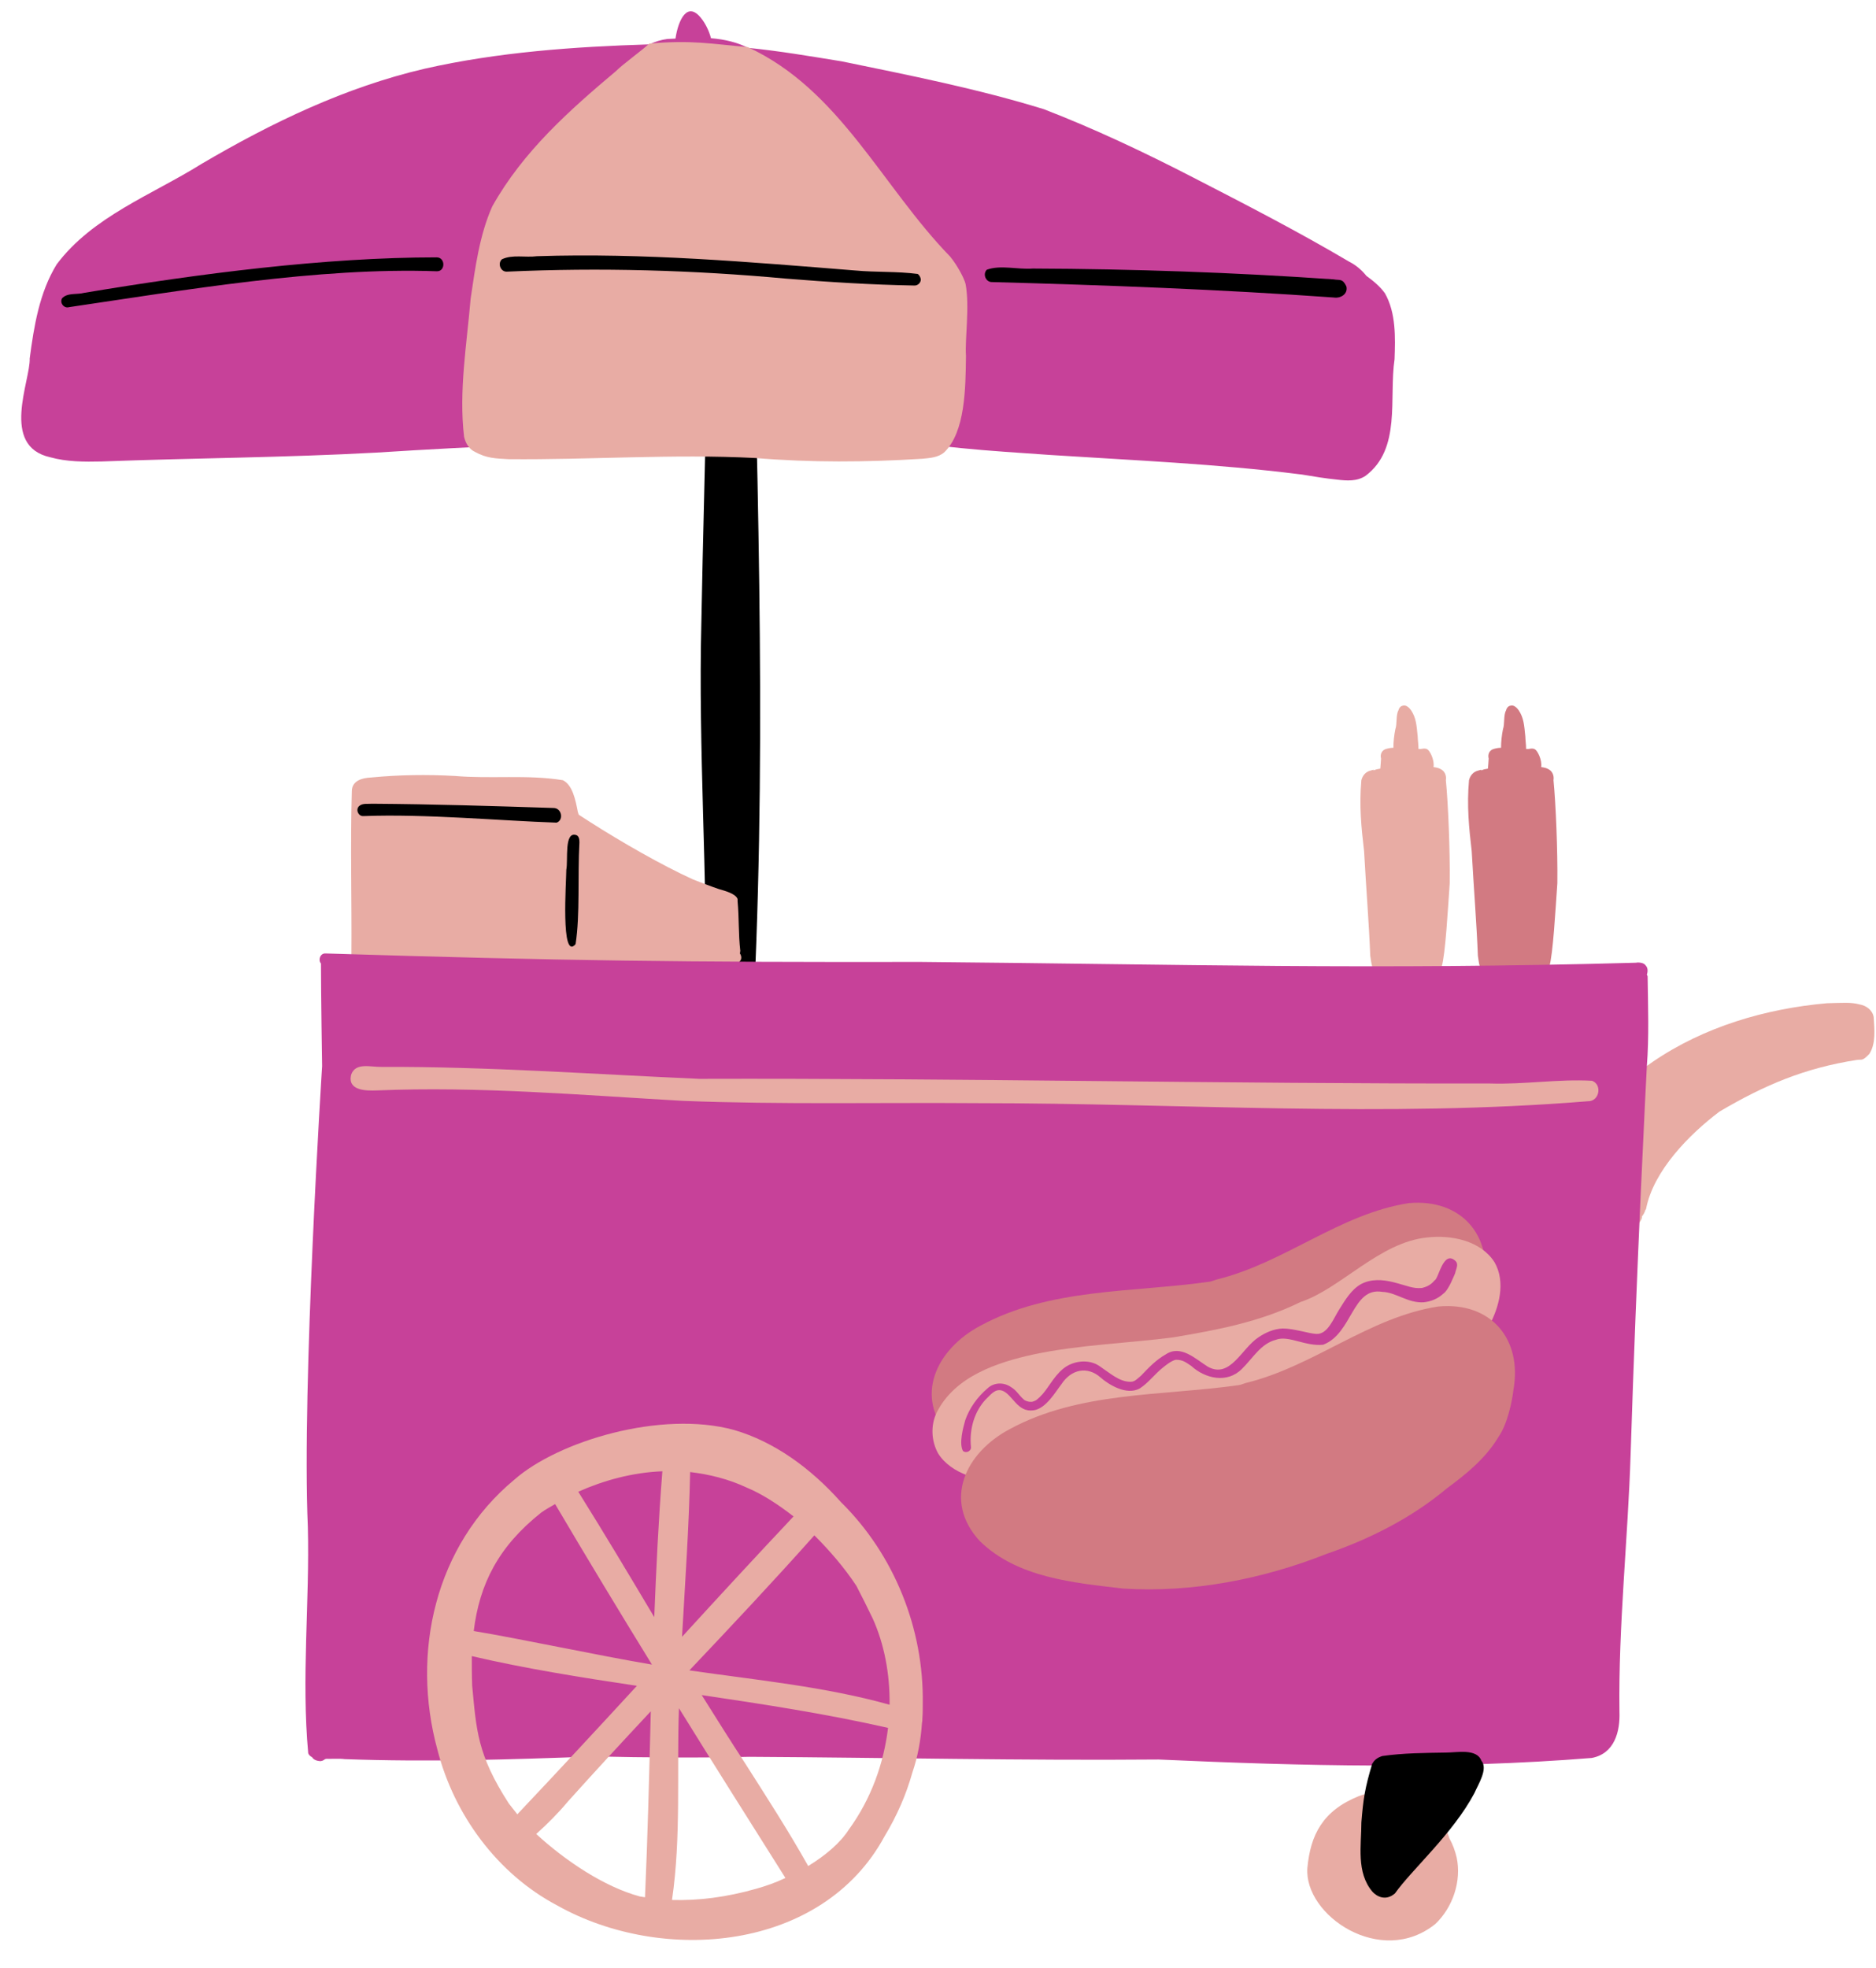 <?xml version="1.0" encoding="UTF-8" standalone="no"?><svg xmlns="http://www.w3.org/2000/svg" xmlns:xlink="http://www.w3.org/1999/xlink" fill="#000000" height="510" preserveAspectRatio="xMidYMid meet" version="1" viewBox="-5.5 -2.8 486.3 510.0" width="486.3" zoomAndPan="magnify"><g><g><g id="change1_4"><path d="M480.2,260.8c-0.3-1.8-1.9-3-3.7-3.3c-2.3-0.6-4.2-0.4-8.4-0.3c-15.9,1.4-31.9,6.1-45.2,15.2 c-2.8,2-5.9,3.9-7.6,6.9c-1,2.6-0.8,5.6-1.2,8.3c-0.2,8.3-1.3,16.8,0.3,24.9c0.4,1.2,1.2,2.3,2.5,2.7c2,0.6,3.5-2.4,3.2-2.7 c0.4-0.5,0.8-1.2,0.9-1.7c0.1-0.1,0.2-0.2,0.2-0.3c1.9-9.9,11.2-19.3,19-25.2c11.7-6.9,22.1-11.3,35.6-13.4 c1.4-0.2,1.4,0.4,3.3-1.6C480.8,267.6,480.4,264,480.2,260.8z" fill="#e8aca4"/></g><g id="change2_4"><path d="M189.1,42.3c-0.2-5.1-0.5-11.2-0.1-15.4c-0.1-1.3-1.7-1.8-2.7-1.1c-2.3-0.4-4.6-0.8-6.9-0.5 c-0.2,0.1-0.3,0.2-0.4,0.3c-0.6,0.1-1.1,0.4-1.1,1.2c1,44-0.8,88.1-1.6,132.1c-0.8,31.7,1.6,67.1,1.2,96.9 c-0.4,1.4-0.4,1.7-0.1,1.5c-1.1,2.1,1,4.6,3.4,4.4c1.7,0.1,5.1,0.3,6.6-0.7c0.6,0,1.1-0.1,1.4-0.3c1.9-1.4,0.9-3.2,1.2-5.9 C193.3,184.1,190.5,113.2,189.1,42.3z" fill="#000000"/></g><g id="change3_1"><path d="M353.5,73.2c-1.3-1.8-3-3.2-4.8-4.5c-1.2-1.5-2.7-2.8-4.5-3.7c-13.2-7.8-26.8-14.8-40.4-21.8 c-12.6-6.5-25.5-12.6-38.7-17.7c-17.2-5.3-34.9-8.8-52.4-12.4c-8-1.3-16.2-2.7-24.3-3.5c-2.7-1.4-6-2.2-9.6-2.5 c-0.5-2-1.6-4-2.4-5c-3.7-4.9-6.1,0.3-6.8,5.1c-0.7,0-1.4,0.1-2.1,0.1c-1.6,0.2-3.2,0.7-4.7,1.4c-19.5,0.6-39.2,2-58.2,6.3 C84,19.8,64.9,29,46.7,39.7c-12.8,8-28.2,13.6-37.5,26c-4.5,7.3-5.9,16.1-7,24.4c0.2,5.8-7.7,22.7,5.3,25.6 c4.3,1.2,8.9,1.2,13.3,1.1c23.7-0.9,47.5-1,71.2-2.3c26.5-1.7,53-2.7,79.4-3.8c4.4-0.6,9.2-1.5,12.6-4.4 c9.7-10.9,5.9-30.8,9.3-39.4c2.5,2.3,3,3.5,4.9,7.4c3.5,5.9,4.4,21.8,9.9,29.7c3.4,3.2,8.2,4.2,12.6,5.6c15,3.7,30.6,4.4,45.9,5.5 c21.6,1.4,43.2,2.3,64.7,5c0.3,0,0.6,0.1,0.8,0.1c3,0.5,6,1,9,1.3c2.5,0.3,5.2,0.5,7.4-1c9.3-7,6-20.1,7.5-30.2 C356.2,84.7,356.4,78.3,353.5,73.2z" fill="#c74199"/></g><g fill="#e8aca4" id="change1_1"><path d="M244.8,70.8c-0.4-1.6-2.2-4.9-4-7.1c-17.7-18.2-28.6-43.3-52.5-54.3c-9.3-0.8-14.4-1.9-25.5-0.9 c-1.8,1.7-6.8,5.3-8.6,7.1c-12,10.1-24.1,20.8-32.1,35.1c-3.3,7.4-4.4,15.8-5.6,23.9c-1,11.8-3.1,24-1.7,35.8 c0.4,1.7,1.3,3.2,2.8,3.9c3.1,1.7,5.3,1.7,8.7,1.9c21.3,0.2,42.7-1.4,64-0.3c14.4,1.2,28.8,1.1,43.2,0.2c2-0.2,4.2-0.3,5.8-1.7 c5.4-5.3,5.5-16.4,5.6-25C244.6,85,245.9,76.7,244.8,70.8z"/><path d="M232.9,112.2C233,112.2,233,112.2,232.9,112.2c0.1,0,0.2,0,0.3,0C233.1,112.2,233,112.2,232.9,112.2z"/></g><g id="change2_5"><path d="M107.7,63.9c-29,0-61.5,4.2-91.4,9.2c-1.8,0.5-4.3-0.1-5.7,1.4c-0.7,1.2,0.5,2.7,1.8,2.3 c29.3-4.3,64.6-10.4,95.3-9.3C110,67.6,110,63.9,107.7,63.9z" fill="#000000"/></g><g id="change2_6"><path d="M232.4,68.2c-5.3-0.7-10.8-0.4-16.2-0.9c-27.5-2.2-54.9-4.6-82.5-3.7c-3,0.4-6.4-0.5-9.1,0.8 c-1.2,1.1-0.3,3.3,1.3,3.2c24.1-1.1,48.3-0.4,72.3,1.8c11.1,0.9,22.2,1.6,33.4,1.8c0.8,0,1.6-0.7,1.6-1.6 C233.1,69,232.8,68.5,232.4,68.2z" fill="#000000"/></g><g><g id="change1_2"><path d="M369.3,199.4c0.2-1.2-0.3-2.4-1.4-2.9c-0.3-0.2-1-0.4-1.8-0.5c0.3-1.9-1-4.3-1.6-4.6 c-0.5-0.3-1.1-0.2-1.5-0.1h0c0.1,0,0,0,0.1-0.1c0,0-0.1,0-0.1,0.1c-0.3,0-0.6,0-0.8,0c0-1.2-0.2-2.4-0.2-3.2 c-0.3-3-0.4-4.8-1.7-6.8c-0.5-0.7-1.3-1.5-2.2-1.2c-0.6,0.1-1,0.7-1.1,1.2c-0.7,1.3-0.3,3.5-0.8,4.9c-0.3,1.5-0.5,3.2-0.5,4.8 c-0.6,0-1.2,0.1-1.9,0.3c-1.1,0.3-1.6,1.4-1.3,2.5c-0.1,1.2-0.1,1.8-0.2,2.6c-0.6,0.1-1.2,0.2-1.8,0.5c0.3-0.2,0.2-0.3-0.7,0 c-1.3,0.3-2.1,1.3-2.4,2.5c-0.6,6.6,0,12.4,0.7,18.4c0.5,9.1,1.3,19.2,1.6,27.1c0.3,1.7,0.3,4,2.1,4.8c3.9,1.1,9.8,0.4,12.9,0.7 c2.2,0.2,2.8-0.7,3.5-2.6c1-3.4,1.6-14.7,2.1-21.7C370.4,217.6,369.9,205.5,369.3,199.4z" fill="#e8aca4"/></g><g id="change4_1"><path d="M397.2,199.4c0.2-1.2-0.3-2.4-1.4-2.9c-0.3-0.2-1-0.4-1.8-0.5c0.3-1.9-1-4.3-1.6-4.6 c-0.5-0.3-1.1-0.2-1.5-0.1h0c0.1,0,0,0,0.1-0.1c0,0-0.1,0-0.1,0.1c-0.3,0-0.6,0-0.8,0c0-1.2-0.2-2.4-0.2-3.2 c-0.3-3-0.4-4.8-1.7-6.8c-0.5-0.7-1.3-1.5-2.2-1.2c-0.6,0.1-1,0.7-1.1,1.2c-0.7,1.3-0.3,3.5-0.8,4.9c-0.3,1.5-0.5,3.2-0.5,4.8 c-0.6,0-1.2,0.1-1.9,0.3c-1.1,0.3-1.6,1.4-1.3,2.5c-0.1,1.2-0.1,1.8-0.2,2.6c-0.6,0.1-1.2,0.2-1.8,0.5c0.3-0.2,0.2-0.3-0.7,0 c-1.3,0.3-2.1,1.3-2.4,2.5c-0.6,6.6,0,12.4,0.7,18.4c0.5,9.1,1.3,19.2,1.6,27.1c0.3,1.7,0.3,4,2.1,4.8c3.9,1.1,9.8,0.4,12.9,0.7 c2.2,0.2,2.8-0.7,3.5-2.6c1-3.4,1.6-14.7,2.1-21.7C398.3,217.6,397.8,205.5,397.2,199.4z" fill="#d27a82"/></g></g><g id="change2_7"><path d="M340.2,69.6c-26-1.8-52-2.7-78-2.8c-3.9,0.3-8.3-1-11.9,0.3c-1.1,1.1-0.3,3.2,1.3,3.2 c29.6,0.8,59.1,1.9,88.6,4c1.8,0.3,3.8-0.9,3.3-2.9C342.5,69.3,341.8,69.9,340.2,69.6z" fill="#000000"/></g><g id="change1_5"><path d="M186.3,244.3c0-0.2,0.1-0.4,0.1-0.7c-0.5-4.2-0.3-8.6-0.7-12.8c0-0.1,0-0.2,0-0.4c0,0,0-0.1,0-0.1 c0,0,0,0,0-0.1c-0.5-1.4-3.2-2.1-4.9-2.6c-1.8-0.6-6-2.2-6.7-2.5c-8.1-3.7-18.4-9.6-26.7-14.9c-0.8-0.5-2.8-1.8-2.8-1.8 c0,0,0-0.1-0.1-0.1c-0.1-0.2-0.1-0.5-0.2-0.6c-0.6-3.2-1.4-7.1-3.9-8.3c-9.2-1.5-18.7-0.3-28-1.1c-7.2-0.4-14.5-0.3-21.7,0.4 c-2.3,0.1-5,0.8-5,3.6c-0.4,14.1,0,28.1-0.1,42.2c-0.3,1.5,0.4,2.6,1.4,3.1c0.2,0.2,0.5,0.4,0.8,0.5c31,0.5,62.2,1.1,93.2-0.8 c1.6-0.1,3.6,0.5,4.9-0.7c-0.1,0.2,0,0.2,0.4-0.3c0,0,0,0,0,0c0,0,0,0,0,0c0,0,0,0,0.1-0.1C186.8,245.6,186.7,244.9,186.3,244.3z" fill="#e8aca4"/></g><g id="change3_2"><path d="M77.7,246.9c-0.8-0.9-0.2-2.7,1.2-2.6c61.3,1.9,93,2.3,154.3,2.2c68,0.6,117.5,2.1,185.5,0.2 c-0.4,0,1.6-0.3,2.3,0.6c0.7,0.7,0.7,1.6,0.4,2.5c0.1,0.2,0.2,0.3,0.2,0.5c0.1,7.7,0.4,15.5-0.2,23.2c-0.1,1.8-2.7,52.3-4.2,100.4 c-0.7,22.3-3.2,44.6-2.9,66.9c0.2,5.2-1.3,10.9-7.2,12c-37.3,3-74.8,2.1-112.3,0.4c-35.4,0.3-70.7-0.5-106.1-0.7 c-13.3,0.3-26.7,0.2-40-0.1c-21.6,0.8-43.2,1.5-64.9,0.7c-1.1-0.2-4.4,0-4.7-0.1c-0.3,0.2-0.3,0.2-0.2,0c-0.5,0.4-1,0.7-1.6,0.6 c-1-0.1-1.6-0.5-1.9-1c-0.4-0.2-0.8-0.5-1-1c-1.8-19.5,0.4-39.2-0.1-58.7c-1.6-36.6,3.7-119.4,3.7-119.4S77.7,254.7,77.7,246.9z" fill="#c74199"/></g><g><g><g id="change1_3"><path d="M346.7,462.7c9.2-3.5,20.7,1.5,23.5,10.9c0.9,1.6,1.5,3.3,1.9,5c1.3,6.1-1,12.9-5.5,17.2 c-14.1,11.4-34.1-2.2-33.2-14.5C334.2,472.8,337.3,466.5,346.7,462.7z" fill="#e8aca4"/></g><g id="change2_1"><path d="M347.4,469.5c0.5-6.2,0.9-8.8,2.8-15.2c0.1-0.2,0.3-0.3,0.4-0.4c-0.3,0.2-0.4,0.3,0.1-0.3 c0.7-0.8,1.3-1,2.1-1.3c5.6-0.8,10.9-0.8,16.6-0.9c2.8,0,7.9-1.1,9.1,2.1c1.8,2.1-0.8,6.1-1.8,8.4c-5.5,10.4-16.2,19.8-20.6,26 c-2.3,2-4.6,0.9-5.8-0.4C346,482.5,347.4,475.4,347.4,469.5z" fill="#000000"/></g></g></g><g id="change1_6"><path d="M85.5,275.8c1.1-3.4,5.2-2,7.9-2.1c27.5-0.1,54.9,1.9,82.4,3.1c68.3-0.2,136.6,1.3,204.9,1.2 c8.8,0.3,17.8-1.2,26.5-0.7c2.7,1,1.9,5.4-1.1,5.3c-52.5,4.3-105.3,0.5-157.9,0.5c-25.6-0.2-51.2,0.4-76.7-0.6 c-26.4-1.5-52.9-3.8-79.3-2.7C89.4,279.9,84.6,279.9,85.5,275.8z" fill="#e8aca4"/></g><g><g id="change4_2"><path d="M359.7,309c-18,2.8-32.2,15.5-49.8,19.8c-0.5,0.2-1,0.3-1.5,0.5c-0.2,0-0.4,0.1-0.6,0.1 c-19.8,2.8-41.2,1.6-59.2,11.4c-11.3,6-17.5,18.4-7.7,29c9.7,9.5,24.3,10.8,37.2,12.3c17.9,1.1,36-2.4,52.7-9 c11.3-3.9,22-9.3,31.2-17c5-3.7,10-7.7,13.4-13.4c2.3-3.3,3.5-9.3,3.8-12C381.6,317.5,373.4,307.8,359.7,309z" fill="#d27a82"/></g><g id="change1_8"><path d="M381.9,324.3c-3.6-5.6-11.2-7.1-17.4-6.4c-12.4,1.2-22.5,13.3-32.8,16.7c-10.8,5.3-21.9,7.3-33.1,9.2 c-11.5,1.5-24.3,1.9-36.1,4.4c-9.6,2.1-20.5,5.7-25.2,15.1c-1.6,3.3-1.4,7.4,0.4,10.6c1.7,2.7,4.5,4.5,7.4,5.6 c14.9,5.9,31.4,3.6,46.9,2c30.3-4,71.9-10.9,88.4-40.5C383.1,336.1,384.9,329.5,381.9,324.3z" fill="#e8aca4"/></g><g id="change4_3"><path d="M367.3,335.8c-18,2.8-32.2,15.5-49.8,19.8c-0.5,0.2-1,0.3-1.5,0.5c-0.2,0-0.4,0.1-0.6,0.1 c-19.8,2.8-41.2,1.6-59.2,11.4c-11.3,6-17.5,18.4-7.7,29c9.7,9.5,24.3,10.8,37.2,12.3c17.9,1.1,36-2.4,52.7-9 c11.3-3.9,22-9.3,31.2-17c5-3.7,10-7.7,13.4-13.4c2.3-3.3,3.5-9.3,3.8-12C389.2,344.3,381,334.5,367.3,335.8z" fill="#d27a82"/></g><g id="change3_3"><path d="M371.8,324c-3.2-3-4.4,4.7-5.4,5c-1.2,1.5-2.6,1.8-3.3,2c-2.4,0.2-3.5-0.5-7.4-1.5c-2.8-0.7-5.8-0.9-8.4,0.5 c-2.5,1.4-4.1,4.1-5.6,6.5c-1.5,2.3-3,6.6-6,6.4c-2-0.1-5.7-1.4-8.7-1.4c-2.3,0.1-4.4,1-6.3,2.3c-4.4,2.9-7.3,10.8-13.1,7.6 c-3.2-2-7-5.8-10.9-3.2c-2.5,1.4-4.5,3.5-6.4,5.5c-1.2,1-1.7,1.7-3,1.6c-2.7-0.1-4.9-2.1-7.7-4c-2.8-2-7-1.5-9.6,0.7 c-2.6,2.2-3.9,5.3-5.9,7.2c-0.7,0.6-0.9,1-2.1,1.3c0,0,0,0,0,0c-0.1,0-0.2,0-0.4,0c-0.7,0-1.6-0.4-1.7-0.6 c-1.2-1-1.9-2.4-3.3-3.2c-1.8-1.3-4.4-1.3-6.1,0.3c-2.6,2.2-4.7,5.1-5.8,8.3c-0.6,2.1-1.6,6-0.6,7.9c0.7,0.7,2.1,0.2,2.1-0.9 c-0.5-4.9,1-9.4,3.8-12.4c1.3-1.2,2.4-2.9,4.3-2.3c2.7,1,3.9,5.7,8.1,5.1c3.3-0.4,5.9-5.1,7.2-6.7c2.6-4,6.8-4.8,10.2-1.8 c1.9,1.7,6.7,4.8,10.2,2.8c2.3-1.5,3.9-3.8,6.1-5.5c1-0.8,2.2-1.7,3.2-1.9c1.8,0,2.5,0.6,4,1.6c3.6,3.3,9.3,4.6,13.1,0.8 c2.8-2.7,4.9-6.6,8.9-7.6c3.2-1.2,7.6,1.8,12.2,1.3c7.6-2.9,7.5-15,15.3-13.7c3.6,0.1,6.7,3,10.8,2.7c1.8-0.2,3.6-0.9,5-2.2 c1.5-1,2.9-5,3.1-5.3C371.9,326.1,372.7,324.9,371.8,324z" fill="#c74199"/></g></g><g id="change1_7"><path d="M127.8,380.7c11.3-10,38.1-18.1,57-12.9c10.3,3,19.8,9.8,27.7,18.7c13.8,13.6,21.5,32.8,21.2,52.2 c0,1.3,0,2.6-0.1,3.9c0,0.4,0,0.7-0.1,1.1c-0.3,4.5-1.1,8.8-2.5,12.9c-1.6,5.7-4,11.2-7.2,16.5c-16.1,29.8-57.5,33.3-84.9,17.9 c-15.5-8.2-26.7-23.5-31-40.3C101,425.5,107.3,397.7,127.8,380.7z M117.3,419.9c12.1,2,32,6.3,46.2,8.7 c-8.5-13.8-16.9-27.7-25.1-41.6c-1.2,0.7-2.5,1.4-3.6,2.2C123.7,398,118.8,407.7,117.3,419.9z M144.4,383.8 c6.7,10.7,13.2,21.6,19.7,32.5c0.5-12.6,1.1-25.2,2.1-37.8C158.4,378.8,150.9,380.9,144.4,383.8z M188,382.7 c-4.7-2.2-9.6-3.4-14.6-4c-0.3,14.2-1.3,28.5-2.1,42.7c9.6-10.5,19.2-20.9,28.9-31.2C196.1,387,191.9,384.3,188,382.7z M220.7,416.6c-1.4-2.9-2.8-5.7-4.2-8.4c-3.1-4.7-6.9-9.1-10.9-13.1c-10.6,11.9-21.5,23.5-32.4,35c17.3,2.5,35.1,4.2,51.9,8.9 C225.2,431,223.7,423.2,220.7,416.6z M214.5,471.4c5.9-8.1,9.1-17.3,10.2-26.4c-15.8-3.6-32.1-6.1-48.3-8.5 c3.7,5.9,7.4,11.8,11.2,17.6c5.6,8.8,11.3,17.6,16.4,26.7C208.6,478,212.4,474.7,214.5,471.4z M190.5,486.7 c2.5-0.7,5.1-1.6,7.6-2.8c-9.2-14.6-18.5-29.3-27.6-44c-0.6,16.6,0.6,33.3-1.8,49.7C175.5,489.8,182.8,488.9,190.5,486.7z M160.4,488.7c0.4,0.1,0.9,0.1,1.3,0.2c0.7-16,1.1-32.1,1.5-48.2c-7.2,7.7-14.4,15.5-21.5,23.4c-2.5,3-5.3,5.8-8.2,8.4 C141,479.4,151.1,486.2,160.4,488.7z M116.9,434.1c1.1,11.5,1.3,17.8,9.5,30.5c0.7,0.9,1.4,1.8,2.2,2.8c10.4-11,20.7-22.1,31-33.3 c-14.7-2.2-29.1-4.5-42.8-7.7C116.8,428.8,116.8,431.4,116.9,434.1z" fill="#e8aca4"/></g></g><g id="change2_2"><path d="M138,206.6c-15.6-0.5-31.3-1-47-1.1c-1.1,0.1-2.5-0.2-3.4,0.6c-1,0.9-0.2,2.7,1.1,2.6 c16.3-0.6,35.3,1.2,50.1,1.7C140.7,209.7,140.1,206.6,138,206.6z" fill="#000000"/></g><g id="change2_3"><path d="M143.8,213.6c-3.1-0.9-2,6.5-2.5,9c0,2.9-1.5,23.8,2.4,19.3c1.2-7.8,0.5-17.4,1-26.4 C144.7,214.8,144.6,213.8,143.8,213.6z" fill="#000000"/></g></g></svg>